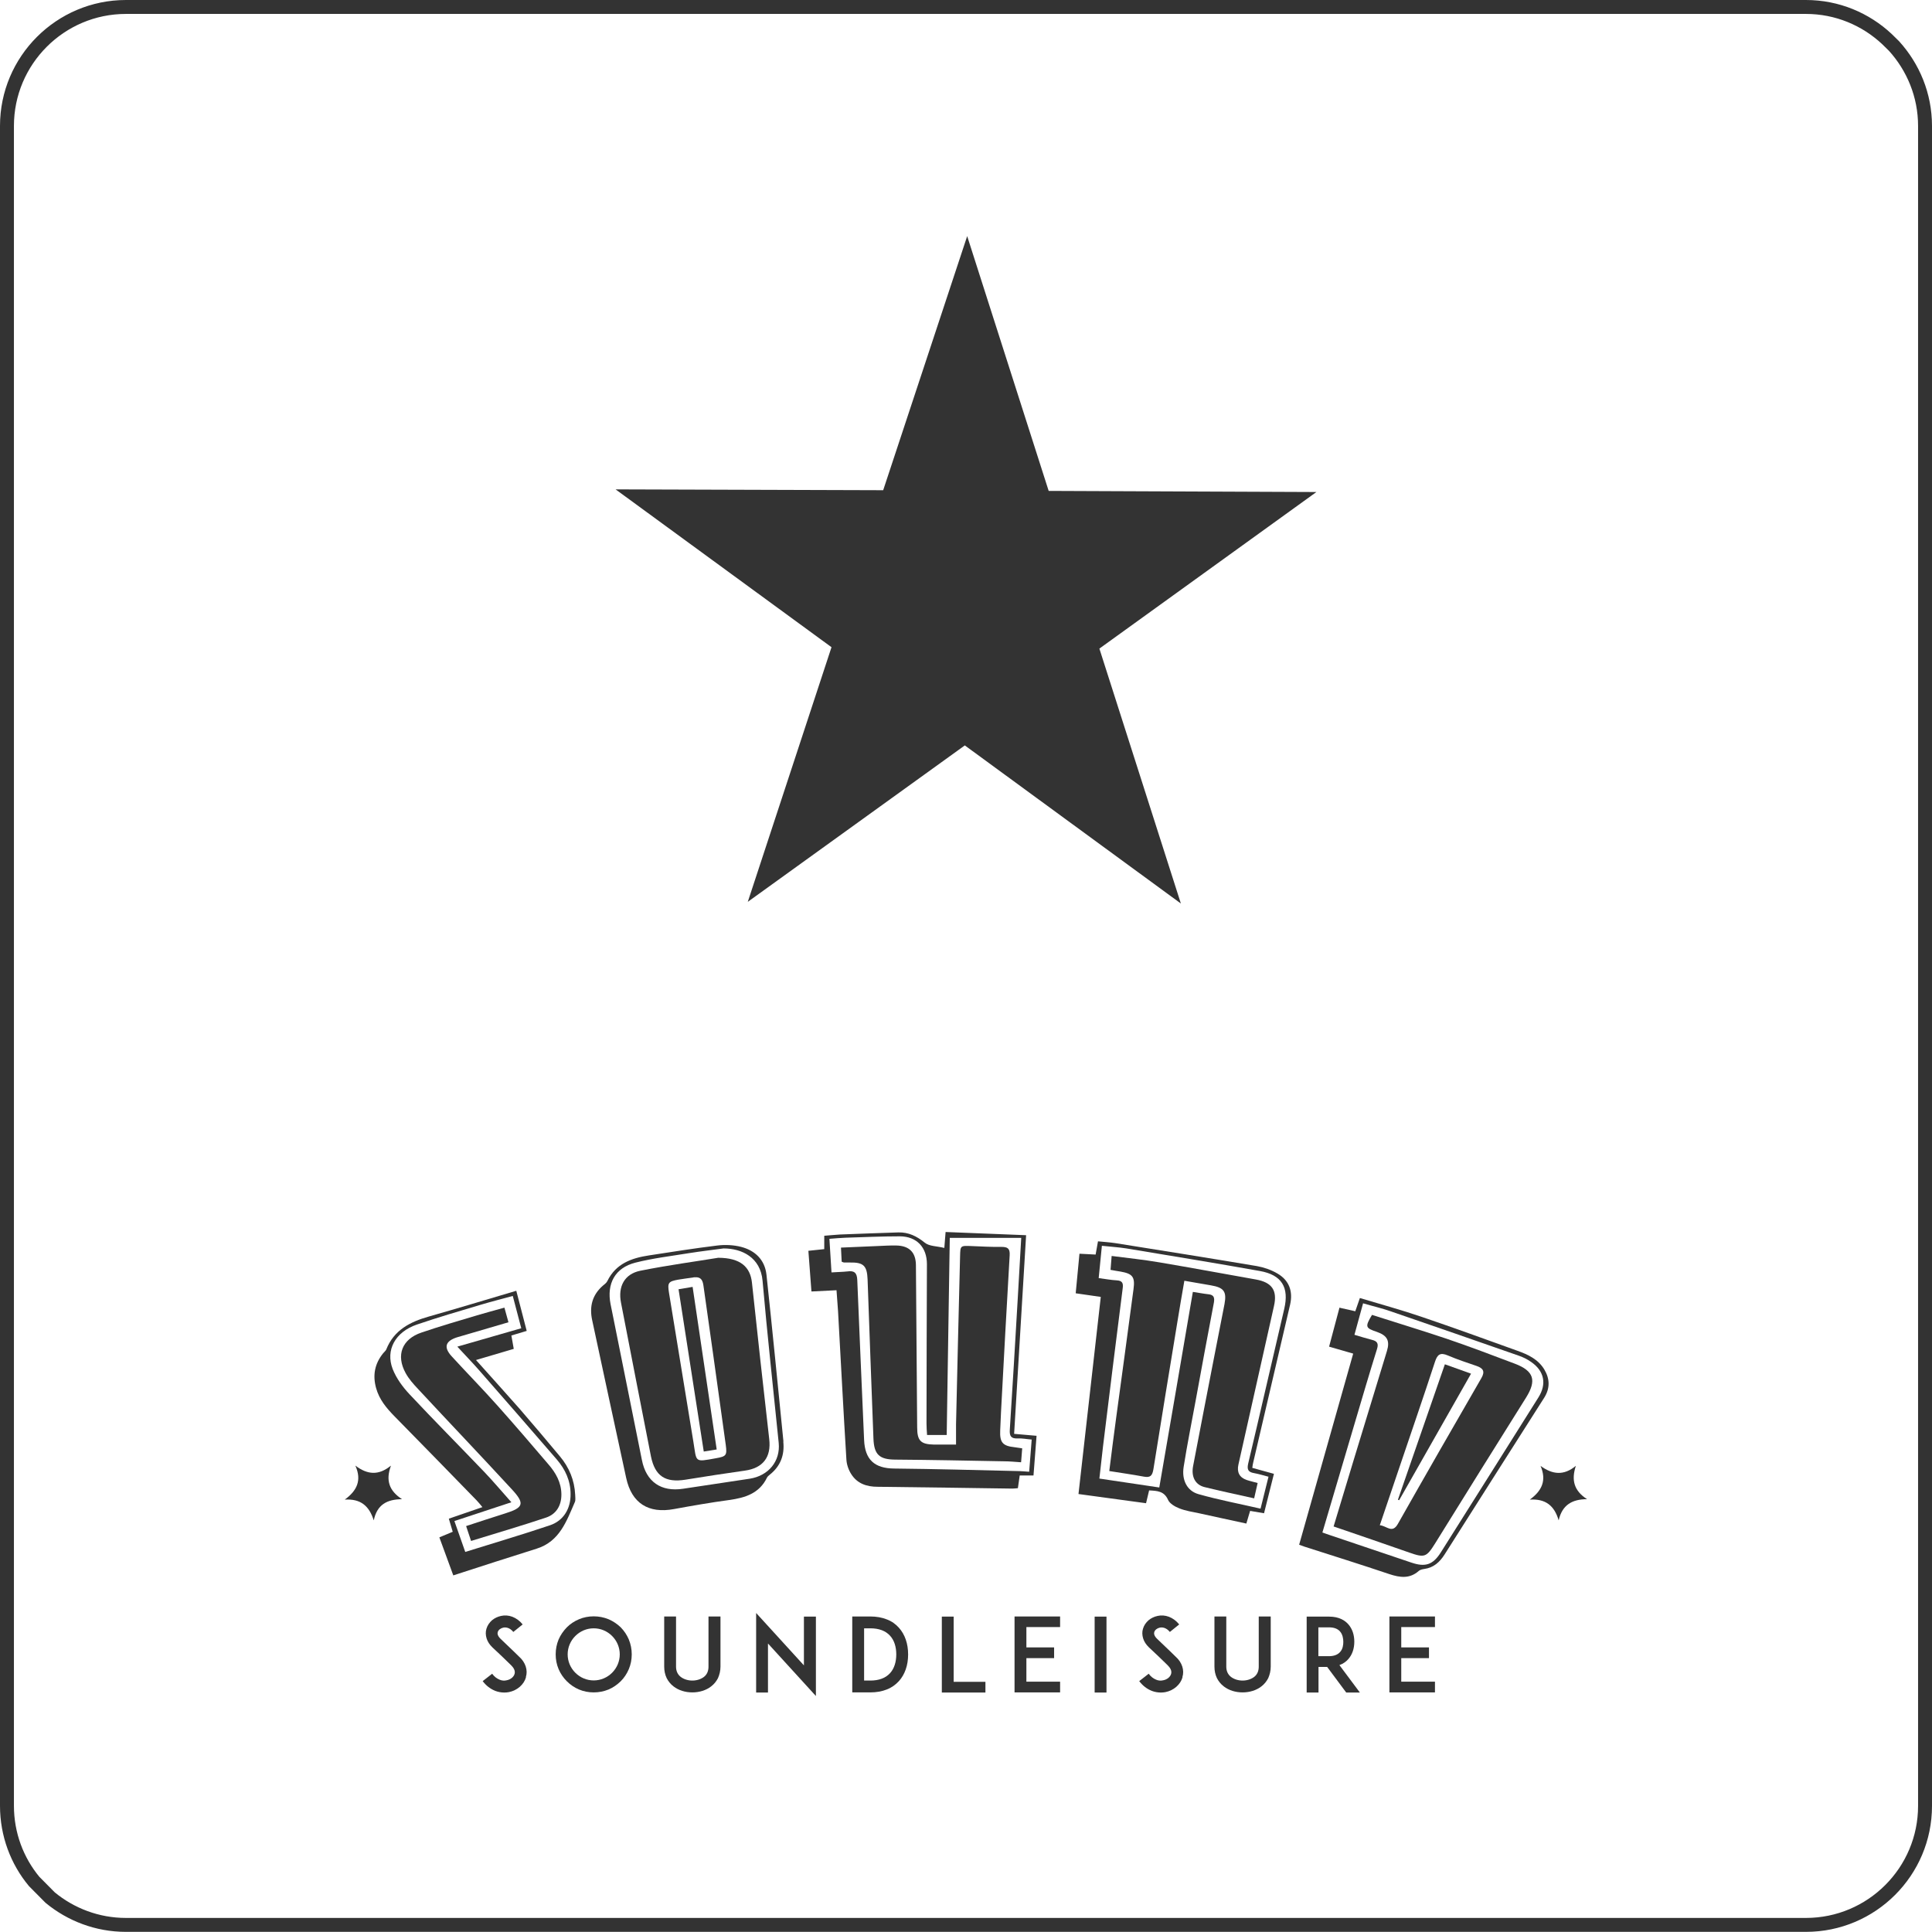 <svg xmlns="http://www.w3.org/2000/svg" viewBox="0 0 138.69 138.69"><defs><style>      .uuid-9ca4519e-077d-4baa-b93f-b56452a982dd {        fill: #333;      }      .uuid-ec5b1f1e-e21b-41af-b7d9-6b61901d5b32 {        fill: none;        stroke: #333;        stroke-miterlimit: 10;      }    </style></defs><g id="uuid-b361a06a-5cac-4cff-8f6c-f04f4999be8f" data-name="Livello 1"></g><g id="uuid-8d01eeed-628c-422f-b664-df3e29d90f2d" data-name="Livello 2"><g id="uuid-9195cef7-91ed-46b8-96cc-b3f752030a71" data-name="Livello 1"><g><path class="uuid-ec5b1f1e-e21b-41af-b7d9-6b61901d5b32" d="M.5,9.04C.5,4.33,4.33,.5,9.04,.5h120.6c2.25,0,4.29,.88,5.81,2.3h0l.51,.5c1.38,1.52,2.23,3.53,2.23,5.74v120.6c0,4.71-3.83,8.54-8.55,8.54H9.04c-2.06,0-3.96-.74-5.44-1.96l-1.15-1.16h0c-1.22-1.47-1.95-3.37-1.95-5.43V9.04Z"></path><g><g><path class="uuid-9ca4519e-077d-4baa-b93f-b56452a982dd" d="M67.79,89.58l.09-1.14,5.78,.23-.86,14.26,1.61,.14-.22,2.85h-.99l-.13,.91c-.14,.01-.27,.03-.4,.03-3.22-.04-6.44-.1-9.67-.13-.79,0-1.47-.23-1.9-.92-.19-.3-.32-.68-.34-1.03-.22-3.55-.4-7.1-.6-10.65-.03-.48-.07-.96-.11-1.51l-1.8,.09-.22-2.92,1.14-.12v-.96c.41-.03,.77-.07,1.13-.09,1.4-.05,2.79-.11,4.19-.15,.73-.02,1.32,.27,1.9,.74,.32,.26,.86,.24,1.38,.37Zm6.28,13.76c-.38-.03-.7-.1-1.02-.08-.48,.02-.59-.18-.56-.63,.2-3.08,.38-6.17,.56-9.25,.09-1.47,.17-2.94,.26-4.52h-5.13c-.07,4.7-.15,9.42-.22,14.15h-1.41c-.02-.3-.04-.56-.04-.83,0-3.81,.02-7.62,.03-11.43,0-1.21-.73-1.99-1.94-2-1.3,0-2.6,.06-3.9,.1-.36,.01-.73,.05-1.16,.08l.15,2.41c.41-.03,.78-.03,1.14-.07,.49-.07,.69,.09,.71,.62,.15,3.82,.33,7.65,.49,11.47,.06,1.42,.74,2.05,2.17,2.06,2.93,.03,5.86,.11,8.79,.18,.28,0,.57,.03,.89,.05l.18-2.3Z"></path><path class="uuid-9ca4519e-077d-4baa-b93f-b56452a982dd" d="M89.89,105.37l1.56,.43-.71,2.83-1-.17-.27,.91c-1.14-.25-2.28-.49-3.4-.74-.47-.1-.96-.17-1.41-.35-.31-.12-.69-.34-.81-.61-.28-.64-.79-.65-1.36-.68l-.22,.92-4.85-.66c.53-4.7,1.06-9.39,1.6-14.15l-1.8-.26,.27-2.84,1.16,.06,.17-.95c.42,.04,.84,.07,1.25,.13,3.39,.54,6.78,1.08,10.17,1.65,.5,.09,1.02,.27,1.46,.53,.85,.49,1.13,1.29,.91,2.24-.88,3.78-1.77,7.56-2.65,11.34-.03,.11-.04,.22-.06,.36Zm1.18,.64c-.38-.1-.71-.2-1.04-.26-.41-.07-.53-.24-.43-.68,.88-3.7,1.72-7.41,2.59-11.11,.36-1.54-.17-2.44-1.75-2.72-3.19-.57-6.39-1.09-9.58-1.62-.57-.09-1.14-.12-1.76-.19l-.23,2.32c.48,.06,.88,.14,1.28,.16,.42,.02,.5,.2,.44,.6-.48,3.77-.95,7.55-1.41,11.33-.09,.76-.17,1.52-.26,2.3l4.3,.64c.81-4.7,1.61-9.34,2.41-14.04,.4,.06,.76,.13,1.12,.17,.39,.04,.45,.24,.39,.6-.45,2.35-.88,4.69-1.31,7.04-.29,1.58-.61,3.16-.86,4.75-.15,.94,.24,1.73,1.07,1.96,1.45,.41,2.93,.69,4.45,1.04l.57-2.29Z"></path><path class="uuid-9ca4519e-077d-4baa-b93f-b56452a982dd" d="M37.06,92.65l.75,2.89-1.1,.33,.17,.96-2.71,.8c1.08,1.21,2.11,2.34,3.12,3.49,.98,1.13,1.94,2.27,2.9,3.42,.67,.8,1.05,1.72,1.1,2.76,0,.17,.04,.37-.02,.52-.6,1.37-1.09,2.83-2.74,3.35-1.98,.62-3.95,1.26-5.99,1.92l-1-2.73,.96-.4-.28-.94,2.41-.83c-.17-.2-.28-.35-.41-.48-1.96-2.02-3.93-4.03-5.9-6.04-.58-.59-1.09-1.2-1.32-2.02-.26-.93-.1-1.76,.51-2.51,.07-.09,.18-.17,.22-.27,.55-1.39,1.71-1.98,3.05-2.36,2.07-.59,4.13-1.21,6.28-1.85Zm-3.67,18.76c2.07-.65,4.09-1.24,6.1-1.92,.97-.33,1.48-1.2,1.47-2.23,0-.96-.38-1.78-.99-2.49-1.85-2.14-3.71-4.28-5.58-6.41-.48-.55-.99-1.07-1.56-1.69l4.59-1.32-.61-2.32c-.8,.22-1.55,.41-2.29,.63-1.54,.46-3.09,.91-4.61,1.43-1.53,.53-2.25,1.82-1.72,3.19,.26,.66,.72,1.29,1.21,1.81,1.76,1.88,3.58,3.71,5.37,5.58,.65,.68,1.26,1.41,1.94,2.17l-4.09,1.35,.78,2.22Z"></path><path class="uuid-9ca4519e-077d-4baa-b93f-b56452a982dd" d="M96.14,93.87l1.15,.26,.33-.95c1.5,.45,3,.86,4.46,1.36,2.3,.78,4.58,1.61,6.86,2.43,.76,.27,1.48,.61,1.92,1.34,.4,.67,.42,1.35-.01,2.03-2.39,3.75-4.77,7.5-7.15,11.25-.35,.55-.79,.95-1.46,1.04-.13,.02-.28,.05-.38,.13-.66,.59-1.36,.49-2.12,.24-2.02-.68-4.06-1.32-6.09-1.97-.11-.04-.22-.08-.39-.14,1.29-4.56,2.57-9.1,3.88-13.72l-1.73-.5,.74-2.78Zm-1.22,16.14c.2,.07,.35,.12,.49,.17,1.97,.66,3.93,1.32,5.9,1.99,1,.34,1.55,.17,2.12-.73,2.34-3.71,4.68-7.42,7.01-11.13,.6-.96,.42-1.88-.51-2.53-.28-.2-.6-.36-.93-.47-3.06-1.07-6.12-2.13-9.18-3.18-.63-.22-1.29-.37-1.97-.57l-.62,2.26c.47,.14,.86,.26,1.25,.36,.37,.09,.5,.25,.37,.66-.55,1.76-1.07,3.53-1.59,5.29-.77,2.6-1.54,5.21-2.33,7.88Z"></path><path class="uuid-9ca4519e-077d-4baa-b93f-b56452a982dd" d="M56.23,103.49c.1,.96-.2,1.76-.97,2.37-.07,.06-.16,.13-.2,.21-.55,1.14-1.57,1.45-2.72,1.61-1.33,.18-2.65,.41-3.96,.65-1.83,.34-3.04-.42-3.43-2.24-.82-3.77-1.63-7.55-2.44-11.32-.21-.97,0-1.81,.77-2.48,.12-.1,.26-.2,.32-.33,.61-1.25,1.73-1.65,2.99-1.84,1.63-.25,3.26-.51,4.9-.71,.56-.07,1.18-.04,1.72,.1,1,.26,1.69,.93,1.81,1.98,.43,3.99,.82,7.99,1.22,11.99Zm-4.29-13.87c-.72,.1-1.61,.2-2.49,.34-1.28,.21-2.58,.36-3.84,.68-1.46,.37-2.07,1.51-1.78,2.98,.05,.25,.1,.49,.15,.74,.7,3.48,1.4,6.96,2.1,10.45,.31,1.57,1.38,2.3,2.96,2.06,1.59-.24,3.19-.48,4.78-.72,1.35-.21,2.21-1.26,2.08-2.57-.39-3.88-.82-7.76-1.16-11.65-.15-1.65-1.46-2.31-2.8-2.31Z"></path><path class="uuid-9ca4519e-077d-4baa-b93f-b56452a982dd" d="M28.06,105.23c-.38,1.03-.13,1.79,.8,2.39-1.07,.01-1.79,.38-2.03,1.52-.33-1.04-.94-1.56-2.08-1.49,.86-.63,1.24-1.37,.76-2.44,.87,.66,1.67,.72,2.54,.01Z"></path><path class="uuid-9ca4519e-077d-4baa-b93f-b56452a982dd" d="M113.12,105.24c-.33,1.01-.13,1.78,.81,2.38-1.08,0-1.79,.42-2.04,1.52-.31-1.06-.94-1.56-2.07-1.49,.86-.63,1.22-1.36,.77-2.42,.86,.63,1.67,.71,2.53,0Z"></path><path class="uuid-9ca4519e-077d-4baa-b93f-b56452a982dd" d="M73.38,103.96l-.08,1.01c-.44-.03-.84-.07-1.24-.07-2.58-.05-5.16-.1-7.75-.12-1.18,0-1.57-.35-1.61-1.53-.14-3.8-.29-7.61-.42-11.41-.04-.98-.29-1.23-1.28-1.21-.14,0-.27,0-.41,0-.04,0-.07-.02-.17-.06l-.05-1.01c.89-.04,1.74-.07,2.58-.11,.47-.02,.93-.05,1.4-.04,.92,.02,1.39,.49,1.4,1.4,.03,3.89,.06,7.77,.09,11.66,0,.96,.26,1.21,1.2,1.23,.5,0,1,0,1.59,0,0-.52,0-.98,0-1.45,.09-4.02,.19-8.04,.29-12.06,.02-.78,.01-.77,.82-.74,.72,.03,1.44,.07,2.15,.06,.44,0,.62,.11,.59,.6-.22,3.74-.42,7.49-.62,11.23-.02,.45-.04,.89-.06,1.34-.04,.87,.18,1.12,1.03,1.21,.17,.02,.34,.05,.55,.08Z"></path><path class="uuid-9ca4519e-077d-4baa-b93f-b56452a982dd" d="M79.72,91.17l.08-1.01c1.17,.15,2.31,.27,3.43,.46,2.31,.39,4.62,.82,6.93,1.23,1.16,.21,1.55,.79,1.29,1.92-.85,3.79-1.7,7.58-2.55,11.37-.12,.54,.07,.92,.59,1.1,.23,.08,.48,.13,.79,.22l-.25,1.1c-1.24-.28-2.41-.52-3.57-.81-.67-.17-.96-.76-.81-1.52,.49-2.57,.99-5.15,1.49-7.72,.25-1.3,.51-2.59,.76-3.89,.17-.91-.04-1.19-.97-1.35-.61-.1-1.22-.21-1.91-.33-.17,.99-.34,1.94-.49,2.89-.58,3.54-1.17,7.09-1.73,10.63-.08,.48-.22,.63-.7,.54-.8-.15-1.6-.26-2.47-.4,.17-1.34,.33-2.64,.51-3.94,.41-3.04,.83-6.08,1.23-9.12,.12-.88-.07-1.11-.94-1.26-.21-.03-.42-.07-.7-.12Z"></path><path class="uuid-9ca4519e-077d-4baa-b93f-b56452a982dd" d="M33.82,110.63l-.36-1.08c.95-.31,1.88-.62,2.81-.91,1.31-.41,1.42-.7,.49-1.71-2.23-2.42-4.51-4.81-6.75-7.22-.33-.35-.66-.72-.89-1.14-.71-1.29-.26-2.44,1.13-2.91,1.32-.45,2.66-.84,4-1.24,.63-.19,1.26-.35,1.96-.55l.29,1.05c-.95,.28-1.87,.55-2.8,.82-.3,.09-.6,.17-.89,.26-.84,.27-.98,.71-.39,1.36,1.09,1.19,2.22,2.34,3.29,3.54,1.24,1.39,2.45,2.8,3.66,4.22,.53,.61,.92,1.3,.93,2.14,.01,.79-.35,1.43-1.1,1.68-1.76,.59-3.55,1.11-5.39,1.68Z"></path><path class="uuid-9ca4519e-077d-4baa-b93f-b56452a982dd" d="M95.73,109.59c.48-1.58,.95-3.14,1.42-4.7,.8-2.63,1.61-5.27,2.41-7.9,.23-.75,.02-1.12-.72-1.38-.83-.28-.86-.36-.35-1.22,1.77,.57,3.57,1.11,5.35,1.71,1.65,.56,3.28,1.18,4.92,1.8,1.36,.52,1.55,1.2,.8,2.41-2.19,3.48-4.36,6.98-6.53,10.47-.63,1.01-.76,1.06-1.87,.67-1.77-.62-3.55-1.23-5.42-1.87Zm3.32-.1c.5,.04,.89,.63,1.3-.1,1.98-3.5,3.98-6.98,5.99-10.46,.28-.48,.13-.71-.33-.87-.7-.24-1.4-.47-2.08-.76-.54-.23-.75-.07-.92,.46-.82,2.51-1.68,5-2.53,7.51-.47,1.38-.93,2.75-1.43,4.22Z"></path><path class="uuid-9ca4519e-077d-4baa-b93f-b56452a982dd" d="M51.57,90.29c1.59,.01,2.29,.66,2.41,1.79,.4,3.75,.81,7.49,1.24,11.23,.15,1.3-.45,2.08-1.75,2.26-1.42,.2-2.84,.42-4.26,.65-1.44,.23-2.19-.25-2.48-1.67-.72-3.68-1.44-7.35-2.15-11.03-.23-1.17,.25-2.07,1.39-2.3,1.99-.4,4.02-.67,5.59-.93Zm-1.67,1.4c-.06,0-.12,0-.17,.02-.35,.05-.69,.09-1.04,.15-.71,.13-.78,.22-.67,.92,.58,3.57,1.17,7.13,1.75,10.69,.25,1.51,.04,1.5,1.63,1.21,.73-.13,.8-.2,.7-.95-.3-2.15-.6-4.31-.9-6.46-.23-1.65-.47-3.31-.7-4.96-.05-.36-.15-.65-.6-.62Z"></path><path class="uuid-9ca4519e-077d-4baa-b93f-b56452a982dd" d="M103.73,97.94l1.87,.67c-1.74,3.06-3.45,6.07-5.16,9.08l-.09-.03c1.12-3.22,2.23-6.43,3.37-9.72Z"></path><path class="uuid-9ca4519e-077d-4baa-b93f-b56452a982dd" d="M51.45,104.05l-.93,.15-1.81-11.65,1.01-.17,1.73,11.68Z"></path><g><path class="uuid-9ca4519e-077d-4baa-b93f-b56452a982dd" d="M37.76,120.4c-.15,.53-.63,.95-1.23,1.07-.11,.02-.22,.03-.33,.03-.22,0-.44-.04-.65-.12-.35-.14-.65-.37-.9-.7l.68-.53c.15,.21,.34,.35,.54,.43,.16,.07,.34,.08,.5,.04,.28-.05,.51-.24,.57-.46,.07-.25-.1-.47-.25-.62-.24-.23-.64-.62-.67-.65l-.67-.63c-.21-.2-.35-.42-.42-.65-.07-.23-.08-.47-.01-.69,.07-.24,.21-.44,.4-.61,.18-.15,.41-.26,.65-.31,.26-.06,.54-.04,.81,.06,.28,.11,.53,.29,.74,.55l-.67,.54c-.28-.34-.57-.34-.72-.31-.19,.04-.35,.16-.4,.32-.03,.1-.02,.27,.21,.49l.91,.87c.13,.13,.29,.29,.41,.4,.24,.21,.4,.46,.48,.71,.08,.25,.09,.51,.01,.76Z"></path><path class="uuid-9ca4519e-077d-4baa-b93f-b56452a982dd" d="M41.56,121.28c-.33-.14-.62-.34-.87-.59-.25-.25-.45-.54-.59-.87s-.21-.69-.21-1.06,.07-.73,.21-1.07c.14-.32,.34-.61,.59-.87,.25-.25,.54-.44,.87-.58,.33-.14,.69-.21,1.06-.21s.73,.07,1.07,.21c.32,.14,.61,.33,.87,.58,.25,.26,.44,.54,.58,.87,.14,.34,.21,.7,.21,1.07s-.07,.73-.21,1.06c-.14,.33-.33,.62-.58,.87-.26,.25-.54,.45-.87,.59-.34,.14-.7,.21-1.07,.21s-.73-.07-1.06-.21Zm-.26-3.84c-.35,.35-.55,.82-.55,1.32s.2,.97,.55,1.32c.35,.35,.82,.55,1.32,.55s.97-.2,1.32-.55c.35-.35,.55-.82,.55-1.32s-.2-.97-.55-1.32c-.35-.35-.82-.55-1.32-.55s-.97,.2-1.32,.55Z"></path><path class="uuid-9ca4519e-077d-4baa-b93f-b56452a982dd" d="M48.35,121.06c-.21-.16-.37-.36-.49-.59-.12-.25-.18-.53-.18-.83v-3.6h.85v3.6c0,.32,.12,.57,.34,.74,.21,.16,.51,.26,.83,.26s.62-.1,.83-.26c.22-.17,.33-.42,.33-.74v-3.6h.86v3.6c0,.3-.07,.58-.18,.83-.12,.23-.28,.43-.49,.59-.36,.28-.84,.43-1.35,.43s-.99-.15-1.35-.43Z"></path><path class="uuid-9ca4519e-077d-4baa-b93f-b56452a982dd" d="M55.13,117.99v3.51h-.85v-5.71l3.43,3.76v-3.5h.86v5.7l-3.43-3.76Z"></path><path class="uuid-9ca4519e-077d-4baa-b93f-b56452a982dd" d="M65.19,118.77c0,.77-.23,1.43-.66,1.91-.24,.26-.53,.47-.87,.6-.35,.14-.75,.21-1.19,.21h-1.29v-5.45h1.29c.44,0,.84,.07,1.19,.21,.35,.13,.64,.34,.87,.6,.43,.48,.66,1.14,.66,1.91Zm-.85,0c0-.56-.15-1.02-.44-1.34-.32-.36-.8-.54-1.43-.54h-.44v3.75h.44c.63,0,1.11-.18,1.43-.54,.29-.32,.44-.79,.44-1.34Z"></path><path class="uuid-9ca4519e-077d-4baa-b93f-b56452a982dd" d="M70.74,121.5h-3.13v-5.45h.85v4.68h2.28v.77Z"></path><path class="uuid-9ca4519e-077d-4baa-b93f-b56452a982dd" d="M73.68,118.26h1.99v.77h-1.99v1.69h2.42v.77h-3.27v-5.45h3.27v.76h-2.42v1.46Z"></path><path class="uuid-9ca4519e-077d-4baa-b93f-b56452a982dd" d="M78.58,121.5v-5.45h.85v5.45h-.85Z"></path><path class="uuid-9ca4519e-077d-4baa-b93f-b56452a982dd" d="M84.89,120.4c-.15,.53-.63,.95-1.23,1.07-.11,.02-.22,.03-.33,.03-.22,0-.44-.04-.65-.12-.35-.14-.65-.37-.9-.7l.68-.53c.15,.21,.34,.35,.54,.43,.16,.07,.34,.08,.5,.04,.28-.05,.51-.24,.57-.46,.07-.25-.1-.47-.25-.62-.24-.23-.64-.62-.67-.65l-.67-.63c-.21-.2-.35-.42-.42-.65-.07-.23-.08-.47-.01-.69,.07-.24,.21-.44,.4-.61,.18-.15,.41-.26,.65-.31,.26-.06,.54-.04,.81,.06,.28,.11,.53,.29,.74,.55l-.67,.54c-.28-.34-.57-.34-.72-.31-.19,.04-.35,.16-.4,.32-.03,.1-.02,.27,.21,.49l.91,.87c.13,.13,.29,.29,.41,.4,.24,.21,.4,.46,.48,.71,.08,.25,.09,.51,.01,.76Z"></path><path class="uuid-9ca4519e-077d-4baa-b93f-b56452a982dd" d="M87.85,121.06c-.21-.16-.37-.36-.49-.59-.12-.25-.18-.53-.18-.83v-3.6h.85v3.6c0,.32,.12,.57,.34,.74,.21,.16,.51,.26,.83,.26s.62-.1,.83-.26c.22-.17,.33-.42,.33-.74v-3.6h.86v3.6c0,.3-.07,.58-.18,.83-.12,.23-.28,.43-.49,.59-.36,.28-.84,.43-1.35,.43s-.99-.15-1.35-.43Z"></path><path class="uuid-9ca4519e-077d-4baa-b93f-b56452a982dd" d="M97.6,121.5h-.96l-1.37-1.84h-.62v1.84h-.85v-5.45h1.62c.72,0,1.14,.29,1.36,.54,.29,.32,.44,.76,.44,1.26s-.15,.94-.44,1.26c-.13,.15-.34,.32-.63,.42l1.47,1.97Zm-2.2-2.61c.35,0,.62-.1,.79-.29,.21-.22,.24-.53,.24-.74s-.04-.53-.24-.75c-.17-.19-.43-.29-.79-.29h-.76v2.07h.76Z"></path><path class="uuid-9ca4519e-077d-4baa-b93f-b56452a982dd" d="M100.59,118.26h1.99v.77h-1.99v1.69h2.42v.77h-3.27v-5.45h3.27v.76h-2.42v1.46Z"></path></g></g><polygon class="uuid-9ca4519e-077d-4baa-b93f-b56452a982dd" points="69.43 16.95 75.28 35.24 94.5 35.32 78.92 46.56 84.77 64.86 69.26 53.51 53.68 64.74 59.69 46.46 44.19 35.13 63.4 35.19 69.43 16.95"></polygon></g></g></g></g></svg>